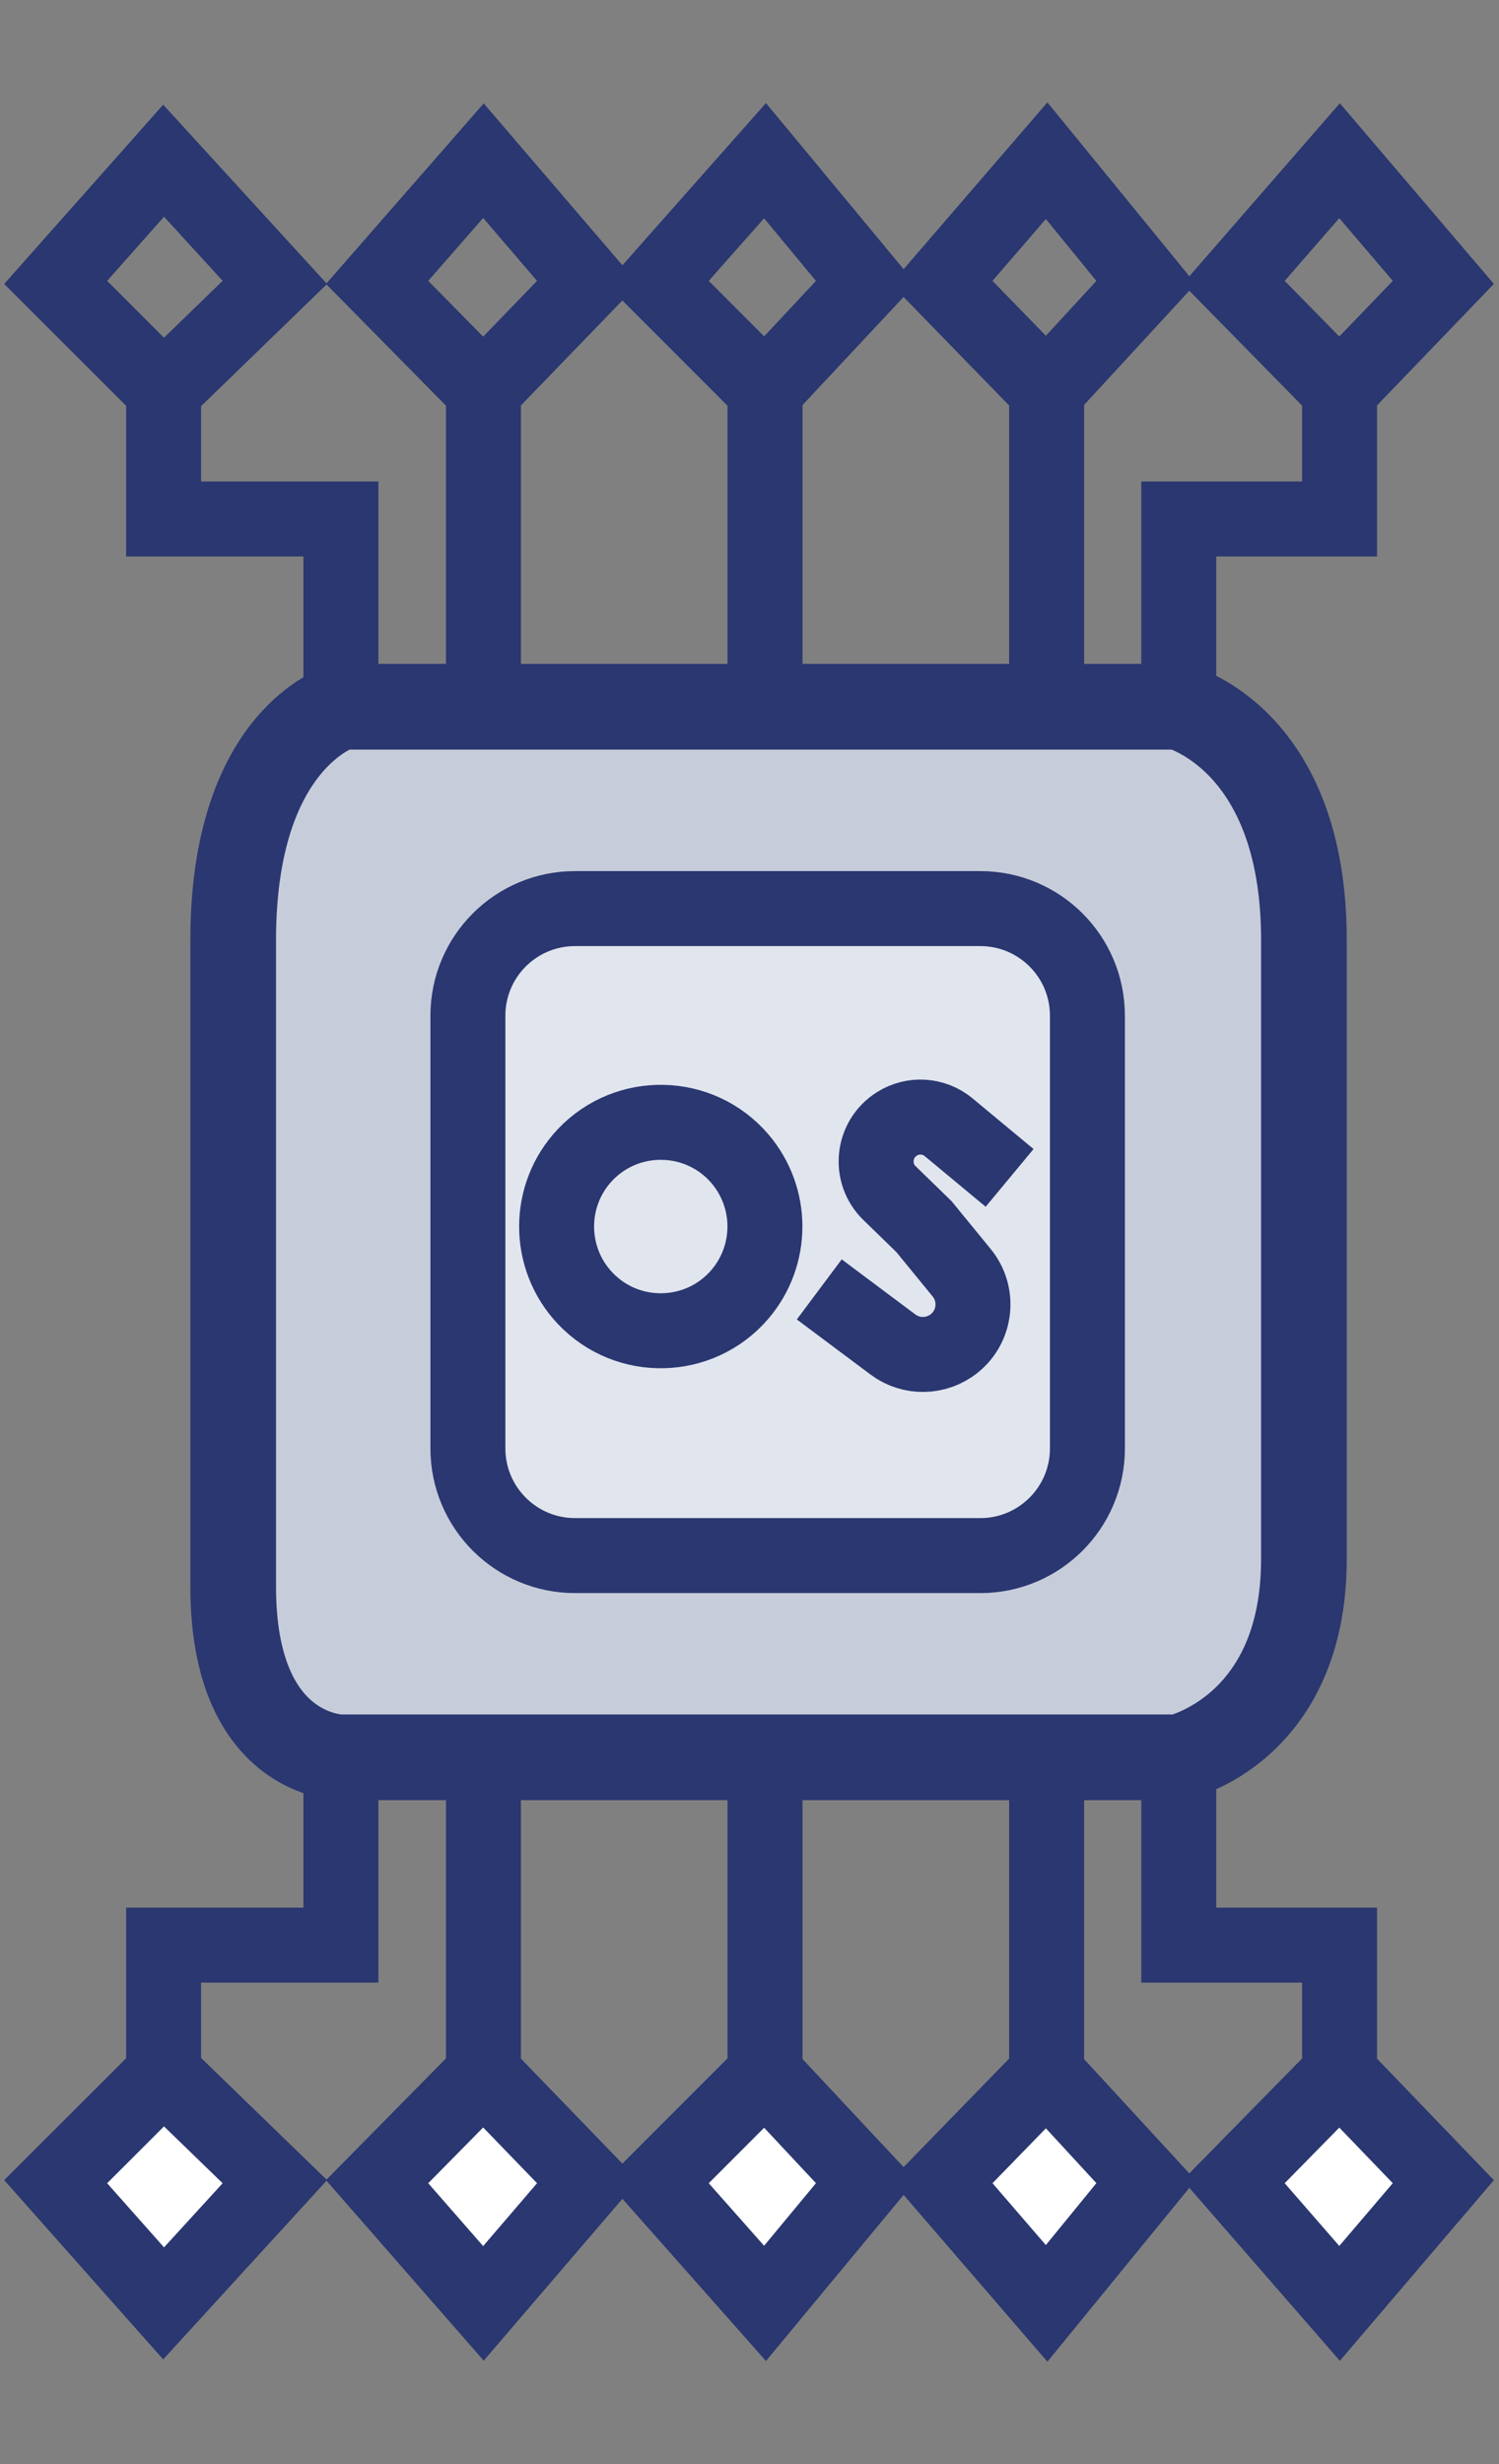 <svg width="14" height="23" viewBox="0 0 14 23" fill="none" xmlns="http://www.w3.org/2000/svg">
<rect x="0" y="0" width="14" height="23" fill="#808080" stroke="none"/>
<path d="M2.567 20.364L1.528 19.357L0.52 20.364L1.528 21.5L2.567 20.364Z" fill="white"/>
<path d="M5.489 20.364L4.515 19.357L3.522 20.364L4.515 21.5L5.489 20.364Z" fill="white"/>
<path d="M8.087 20.364L7.145 19.357L6.139 20.364L7.145 21.5L8.087 20.364Z" fill="white"/>
<path d="M11.522 20.364L12.511 19.357L13.48 20.364L12.511 21.5L11.522 20.364Z" fill="white"/>
<path d="M10.703 20.364L9.775 19.357L8.795 20.364L9.775 21.5L10.703 20.364Z" fill="white"/>
<path d="M1.528 3.643L2.567 2.636L1.528 1.5L0.52 2.636L1.528 3.643ZM1.528 3.643V4.844H3.184V6.587M4.515 3.643L5.489 2.636L4.515 1.5L3.522 2.636L4.515 3.643ZM4.515 3.643V6.587M7.145 3.643L8.087 2.636L7.145 1.5L6.139 2.636L7.145 3.643ZM7.145 3.643V6.587M9.775 3.643L10.703 2.636L9.775 1.5L8.795 2.636L9.775 3.643ZM9.775 3.643L9.775 6.587M12.511 3.643V4.844H11.009V6.587M12.511 3.643L11.522 2.636L12.511 1.5L13.48 2.636L12.511 3.643ZM1.528 19.357L2.567 20.364L1.528 21.5L0.52 20.364L1.528 19.357ZM1.528 19.357V18.156H3.184V16.403M4.515 19.357L5.489 20.364L4.515 21.5L3.522 20.364L4.515 19.357ZM4.515 19.357V16.403M7.145 19.357L8.087 20.364L7.145 21.5L6.139 20.364L7.145 19.357ZM7.145 19.357V16.403M12.511 19.357V18.156H11.009V16.403M12.511 19.357L11.522 20.364L12.511 21.5L13.48 20.364L12.511 19.357ZM9.775 19.357L10.703 20.364L9.775 21.5L8.795 20.364L9.775 19.357ZM9.775 19.357L9.775 16.403" stroke="#2A3770" stroke-width="0.7" stroke-linecap="square"/>
<path d="M12.178 8.773C12.178 6.89 11.009 6.597 11.009 6.597H9.775H7.145H4.515H3.184C3.184 6.597 2.178 6.89 2.178 8.773V14.812C2.178 16.403 3.184 16.403 3.184 16.403H4.515H7.096H11.009C11.009 16.403 12.178 16.143 12.178 14.552V8.773Z" fill="#C7CCDB" stroke="#2A3770" stroke-width="0.8" stroke-linecap="square"/>
<path d="M4.37 13.52V9.481C4.37 8.928 4.818 8.481 5.37 8.481H9.156C9.708 8.481 10.156 8.928 10.156 9.481V13.52C10.156 14.072 9.708 14.52 9.156 14.52H5.37C4.818 14.52 4.37 14.072 4.37 13.52Z" fill="#E1E5EE"/>
<path d="M9.16 10.771L8.86 10.522C8.723 10.408 8.527 10.395 8.376 10.491V10.491C8.149 10.634 8.116 10.951 8.308 11.137L8.629 11.449L8.981 11.879C9.146 12.08 9.115 12.378 8.912 12.54V12.54C8.745 12.673 8.51 12.677 8.34 12.55L7.932 12.245M6.91 12.082V12.082C6.534 12.52 5.861 12.537 5.464 12.117V12.117C5.11 11.742 5.11 11.155 5.464 10.78V10.78C5.861 10.361 6.534 10.377 6.91 10.815V10.815C7.222 11.18 7.222 11.717 6.91 12.082ZM10.156 9.481V13.52C10.156 14.072 9.708 14.52 9.156 14.52H5.37C4.818 14.52 4.37 14.072 4.37 13.52V9.481C4.37 8.928 4.818 8.481 5.37 8.481H9.156C9.708 8.481 10.156 8.928 10.156 9.481Z" stroke="#2A3770" stroke-width="0.7" stroke-linecap="square"/>
</svg>
